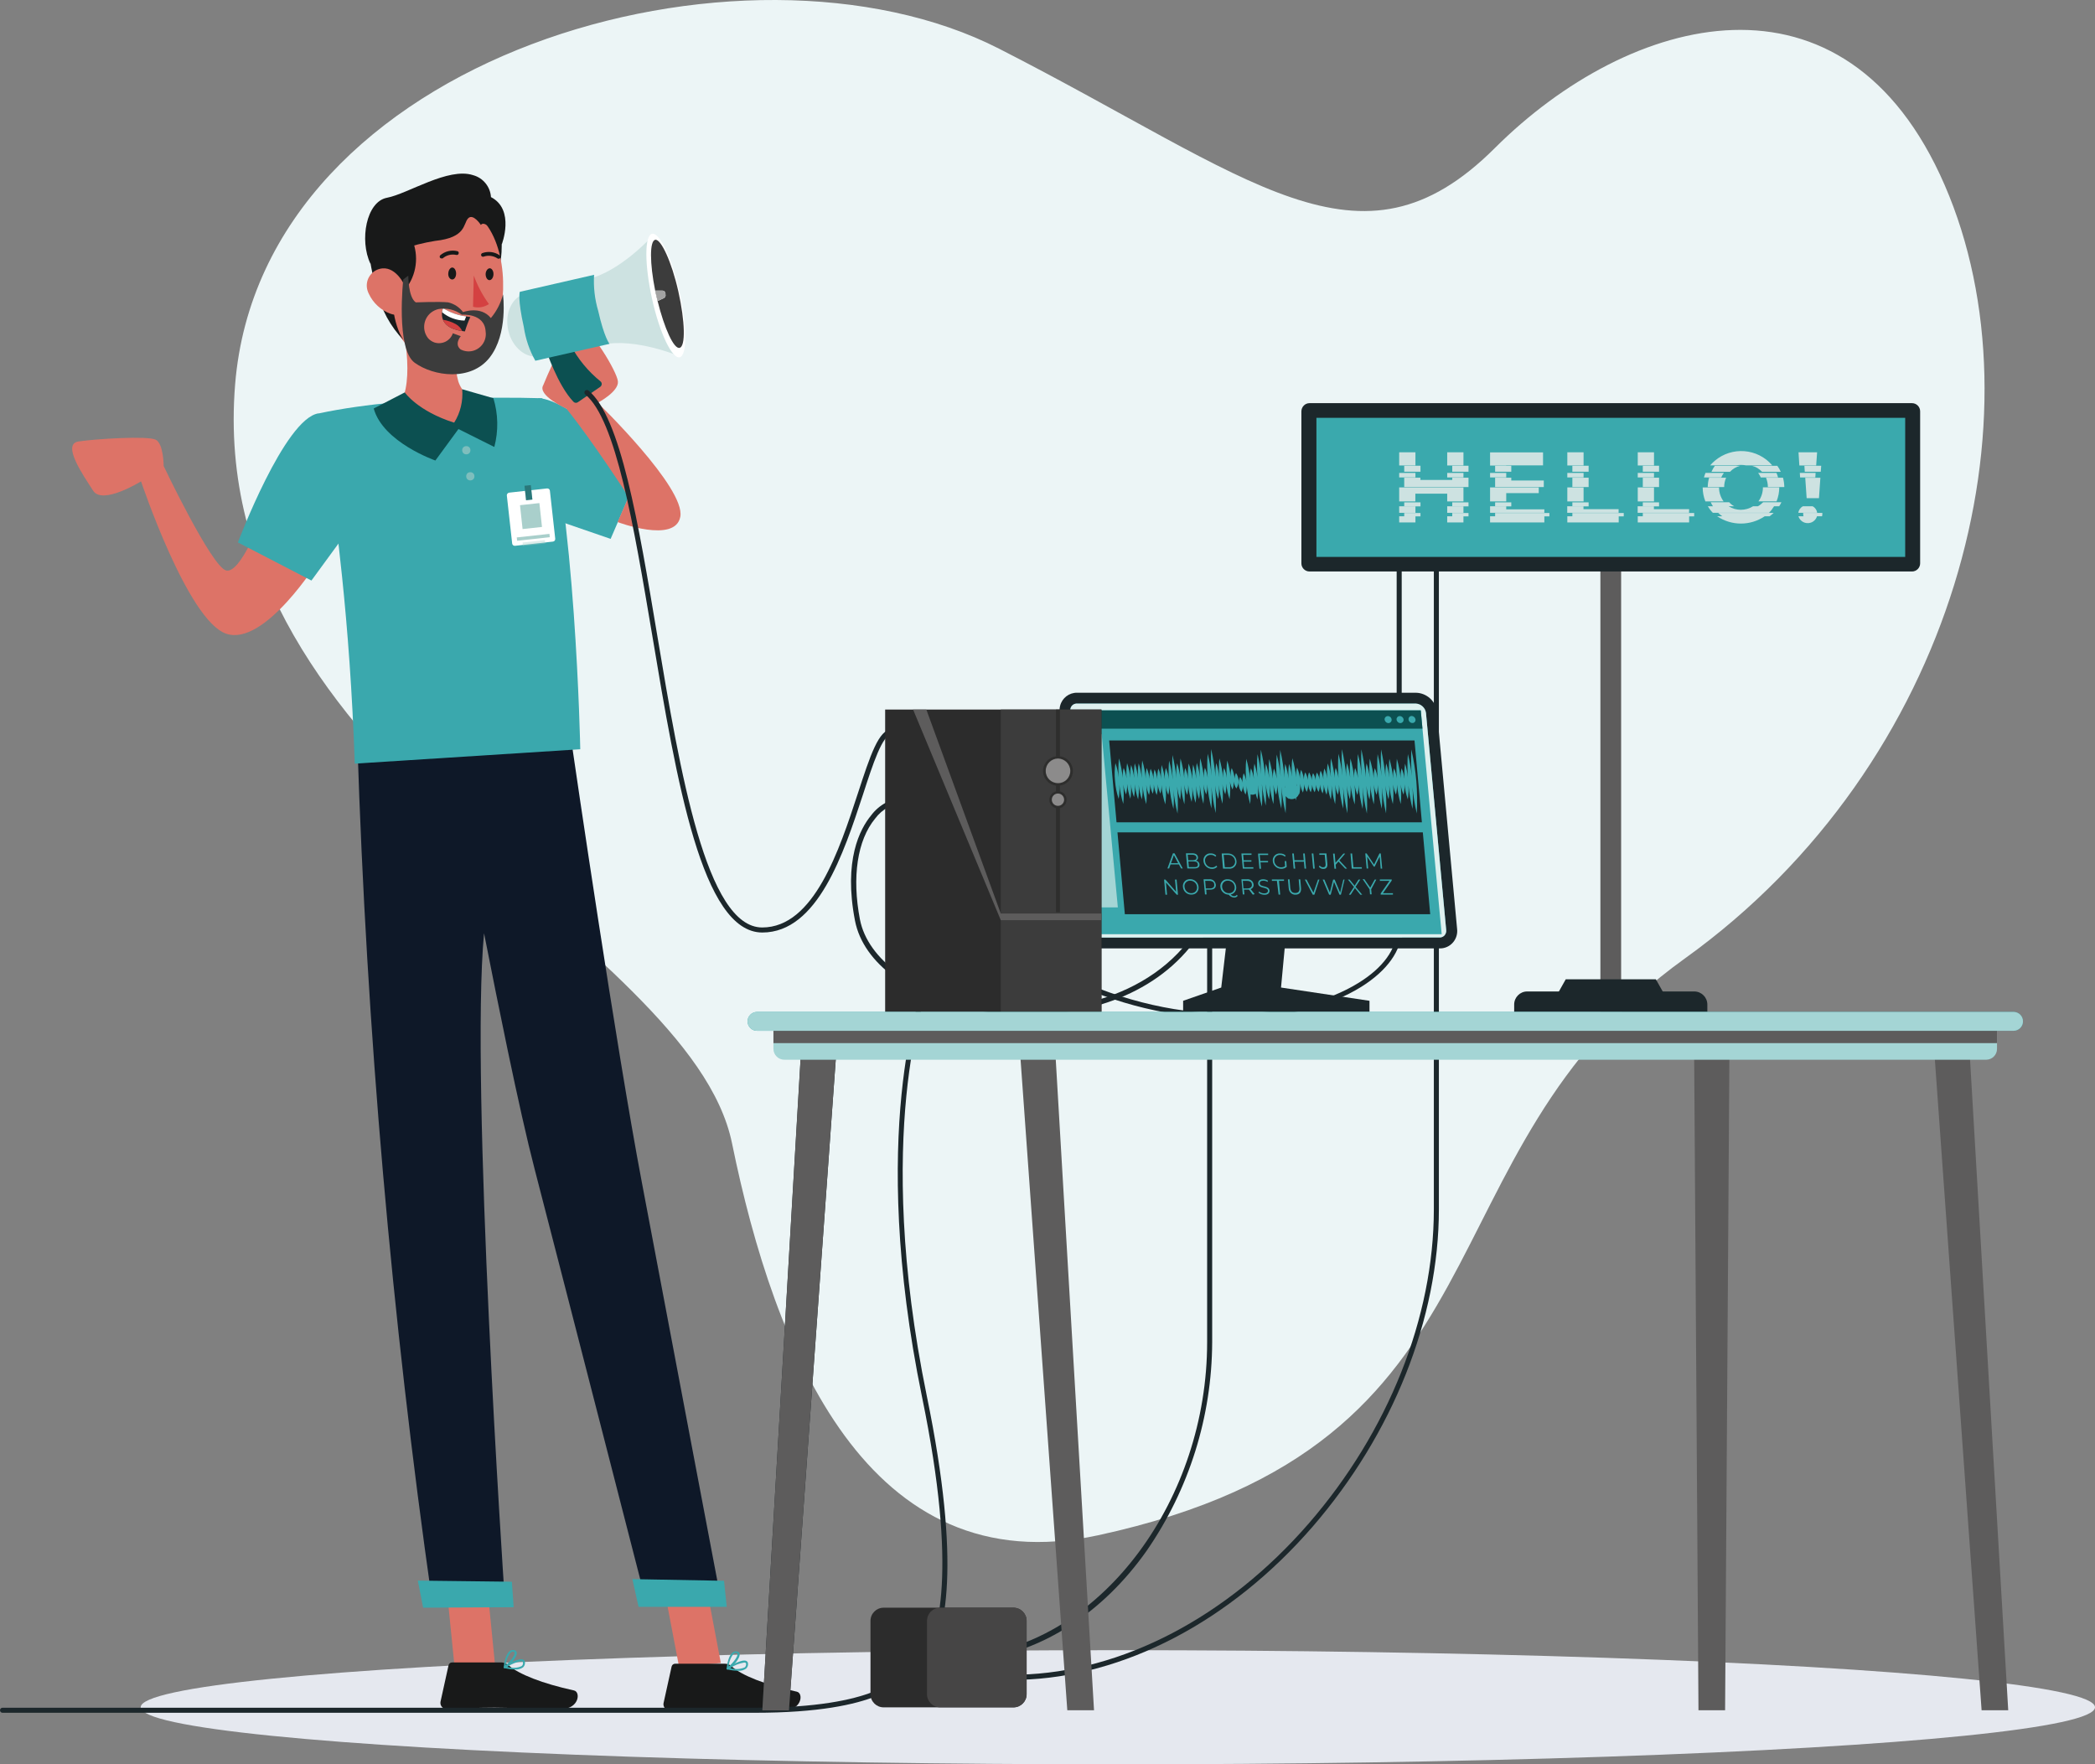 <?xml version="1.0" encoding="UTF-8"?>
<!-- Generator: Adobe Illustrator 25.3.1, SVG Export Plug-In . SVG Version: 6.00 Build 0)  -->
<svg xmlns="http://www.w3.org/2000/svg" xmlns:xlink="http://www.w3.org/1999/xlink" version="1.1" id="Calque_1" x="0px" y="0px" viewBox="0 0 224.28 188.88" style="enable-background:new 0 0 224.28 188.88;" xml:space="preserve">
<rect x="0" y="0" width="224.28" height="188.88" fill="#808080" stroke="none"/>
<style type="text/css">
	.st0{fill:#ECF5F6;}
	.st1{fill:#E5E8EF;}
	.st2{fill:#3AA8AD;}
	.st3{fill:#DD7367;}
	.st4{fill:#181919;}
	.st5{fill:#0E1828;}
	.st6{fill:#D44141;}
	.st7{fill:#1C272B;}
	.st8{fill:#FFFFFF;}
	.st9{fill:#3C3C3C;}
	.st10{fill:#0C5051;}
	.st11{fill:#7EBEBD;}
	.st12{fill:#CDE2E1;}
	.st13{fill:#A3A3A3;}
	.st14{fill:#A9CFCB;}
	.st15{opacity:0.4;fill:#A9CFCB;enable-background:new    ;}
	.st16{fill:#3AA9AD;}
	.st17{opacity:0.3;fill:#040506;enable-background:new    ;}
	.st18{fill:#5D5C5C;}
	.st19{fill:#DEF0EF;}
	.st20{fill:#A4D5D5;}
	.st21{fill:#2C2C2C;}
	.st22{fill:#2E2E2D;}
	.st23{fill:#8C8B8B;}
	.st24{fill:#464545;}
</style>
<g id="freepik--background-simple--inject-6">
	<path id="Tracé_1828" class="st0" d="M25.17,41.16C28.03,5.84,79.74-8.68,106.95,5.21s38.61,25.07,53.07,10.65   s37.51-20.63,48.17,3.96s1.33,61.87-27.82,82.79s-17.52,51.93-62.78,61.74c-24.68,5.35-34.69-19.77-39.22-41.94   S21.85,82.13,25.17,41.16z"></path>
</g>
<g id="freepik--Shadow--inject-6">
	<ellipse id="freepik--path--inject-6" class="st1" cx="119.67" cy="182.77" rx="104.61" ry="6.11"></ellipse>
</g>
<g id="freepik--group--inject-6">
	<path id="Tracé_1829" class="st2" d="M57.62,42.63c3.15,0,11.12,7.25,11.12,7.25l-3.37,7.81l-8.45-2.91L57.62,42.63z"></path>
	<path id="Tracé_1830" class="st3" d="M77.17,178.03l-4.46,0.47l-1.84-9.65l4.47-0.47L77.17,178.03z"></path>
	<path id="Tracé_1831" class="st3" d="M53.06,178.89l-4.37-0.17l-1.01-10.08l4.38,0.17L53.06,178.89z"></path>
	<path id="Tracé_1832" class="st4" d="M77.58,178.11h-5.31c-0.18,0-0.33,0.13-0.37,0.3l-0.86,3.9c-0.08,0.34,0.14,0.68,0.48,0.76   h0.01h0.14c1.72-0.03,2.97-0.13,5.13-0.13c1.33,0,5.35,0.14,7.18,0.14s2.08-1.81,1.32-1.98c-3.37-0.73-5.91-1.75-6.99-2.72   C78.11,178.19,77.85,178.1,77.58,178.11z"></path>
	<path id="Tracé_1833" class="st2" d="M77.87,178.72c-0.04-0.01-0.08-0.04-0.08-0.09c0-0.04,0.02-0.08,0.05-0.1   c0.16-0.1,1.57-0.96,2.06-0.72c0.11,0.05,0.18,0.17,0.18,0.29c0.02,0.2-0.06,0.41-0.22,0.54c-0.25,0.17-0.54,0.25-0.84,0.22   C78.63,178.86,78.24,178.81,77.87,178.72z M78.17,178.57c0.51,0.17,1.07,0.14,1.56-0.07c0.1-0.09,0.16-0.23,0.14-0.37   c0-0.09-0.04-0.12-0.07-0.12c-0.04-0.02-0.08-0.03-0.13-0.03C79.13,178.07,78.62,178.28,78.17,178.57L78.17,178.57z"></path>
	<path id="Tracé_1834" class="st2" d="M77.84,178.74c-0.03-0.02-0.05-0.05-0.05-0.09c0-0.06,0.11-1.32,0.62-1.73   c0.12-0.11,0.28-0.16,0.44-0.13c0.16,0,0.3,0.11,0.33,0.27c0.09,0.46-0.78,1.43-1.24,1.67h-0.05   C77.88,178.73,77.86,178.74,77.84,178.74z M78.54,177.04c-0.31,0.39-0.5,0.87-0.54,1.37c0.45-0.34,1.01-1.08,0.95-1.35   c0-0.03,0-0.11-0.15-0.11h-0.05C78.67,176.95,78.59,176.98,78.54,177.04z"></path>
	<path id="Tracé_1835" class="st4" d="M53.7,177.97h-5.31c-0.18,0-0.33,0.13-0.37,0.3l-0.86,3.9c-0.07,0.35,0.15,0.69,0.5,0.77   h0.15c1.72-0.03,2.97-0.13,5.13-0.13c1.33,0,5.34,0.14,7.18,0.14s2.08-1.81,1.33-1.98c-3.37-0.73-5.94-1.75-7.01-2.7   C54.22,178.08,53.97,177.98,53.7,177.97z"></path>
	<path id="Tracé_1836" class="st2" d="M54,178.58c-0.04-0.01-0.07-0.05-0.08-0.09c0-0.04,0.02-0.08,0.05-0.1   c0.16-0.1,1.57-0.97,2.05-0.72c0.11,0.05,0.18,0.17,0.18,0.29c0.02,0.2-0.06,0.41-0.21,0.54c-0.25,0.17-0.54,0.25-0.84,0.22   C54.76,178.72,54.38,178.67,54,178.58z M54.3,178.44c0.51,0.17,1.07,0.14,1.55-0.08c0.11-0.09,0.16-0.23,0.14-0.37   c0-0.08-0.04-0.12-0.06-0.12c-0.04-0.02-0.09-0.03-0.14-0.03C55.27,177.93,54.76,178.14,54.3,178.44L54.3,178.44z"></path>
	<path id="Tracé_1837" class="st2" d="M53.98,178.6c-0.03-0.02-0.05-0.06-0.05-0.1c0-0.06,0.11-1.32,0.62-1.73   c0.12-0.11,0.28-0.15,0.44-0.13c0.16,0,0.3,0.11,0.33,0.27c0.09,0.46-0.78,1.42-1.23,1.67h-0.05C54.01,178.6,54,178.6,53.98,178.6z    M54.68,176.9c-0.32,0.39-0.51,0.87-0.54,1.37c0.45-0.34,1-1.08,0.95-1.35c0-0.03,0-0.1-0.15-0.1h-0.02   C54.83,176.81,54.74,176.84,54.68,176.9L54.68,176.9z"></path>
	<path id="Tracé_1838" class="st5" d="M77.31,171.95h-8.03c0,0-8.4-32.72-12.05-46.81c-0.81-3.11-1.83-7.69-2.89-12.76   c-0.84-4.01-1.7-8.32-2.52-12.47c-1.51,15.87,2.16,70.41,2.16,70.41l-7.72,1.08c-4.34-30.43-7.01-61.08-8-91.81l22.91-0.25   c0.39,2.7,4.78,32.72,7.55,47.27C71.35,140.56,77.31,171.95,77.31,171.95z"></path>
	<path id="Tracé_1839" class="st2" d="M45.3,172.11l9.69-0.05l-0.19-2.73l-10.07-0.12L45.3,172.11z"></path>
	<path id="Tracé_1840" class="st2" d="M68.36,172.02h9.44l-0.29-2.79l-9.81-0.18L68.36,172.02z"></path>
	<path id="Tracé_1841" class="st2" d="M62.12,80.21l-24.14,1.54c-0.26-7.67-0.78-14.43-1.36-20.01c-0.23-2.24-0.47-4.32-0.71-6.15   c-0.93-7.24-1.8-11.33-1.8-11.33c10.25-2.19,23.95-1.62,23.95-1.62C61.61,53.93,62.12,80.21,62.12,80.21z"></path>
	<path id="Tracé_1842" class="st3" d="M42.39,43.9c2.16,1.94,7.35,1.22,7.35,1.22s3.24-0.89,2.57-1.91   c-1.92-0.32-2.85-1.21-3.24-2.36c-0.21-0.71-0.28-1.45-0.19-2.19c0.03-0.41,0.08-0.82,0.16-1.22l-6.47-4.78   C43.44,35.81,44.48,41.61,42.39,43.9z"></path>
	<path id="Tracé_1843" class="st4" d="M53.14,22.35c0,0,1.81,5.82-1,8.59s-4.5-8.33-4.5-8.33L53.14,22.35z"></path>
	<path id="Tracé_1844" class="st3" d="M43.67,37.07c1.67,1.81,4.34,2.28,6.53,1.15c1.39-0.68,2.47-1.87,3.02-3.32   c0.08-0.2,0.14-0.41,0.2-0.62c1-3.88,0.54-10.32-3.69-12.13c-3-1.3-6.49,0.07-7.8,3.06c-0.37,0.85-0.54,1.77-0.49,2.7   C41.62,32.27,41.52,34.81,43.67,37.07z"></path>
	<path id="Tracé_1845" class="st4" d="M47.99,29.27c-0.03,0.35,0.17,0.64,0.41,0.65s0.43-0.28,0.43-0.63s-0.18-0.64-0.4-0.65   S48.01,28.91,47.99,29.27z"></path>
	<path id="Tracé_1846" class="st4" d="M51.99,29.35c0,0.35,0.18,0.64,0.41,0.64s0.42-0.28,0.43-0.63s-0.18-0.64-0.4-0.64   S51.99,29.01,51.99,29.35z"></path>
	<path id="Tracé_1847" class="st6" d="M50.72,29.5c0.4,1.09,0.94,2.11,1.62,3.05c-0.5,0.34-1.12,0.45-1.7,0.29L50.72,29.5z"></path>
	<path id="Tracé_1848" class="st4" d="M53.49,27.67c-0.07,0.04-0.15,0.04-0.22,0c-0.44-0.29-0.99-0.37-1.48-0.2   c-0.1,0.05-0.22,0-0.27-0.1c-0.05-0.1,0-0.22,0.1-0.27l0,0c0.62-0.23,1.32-0.15,1.87,0.23c0.1,0.06,0.13,0.19,0.07,0.29l0,0   C53.55,27.63,53.52,27.65,53.49,27.67z"></path>
	<path id="Tracé_1849" class="st4" d="M47.24,27.66c-0.04,0-0.08-0.02-0.11-0.04c-0.08-0.08-0.08-0.21,0-0.29l0,0   c0.51-0.44,1.2-0.6,1.84-0.44c0.11,0.03,0.17,0.14,0.13,0.25c0,0,0,0,0,0v0.01l0,0c-0.03,0.11-0.14,0.17-0.25,0.14   c0,0-0.01,0-0.01,0l0,0c-0.51-0.11-1.05,0.02-1.45,0.37C47.34,27.67,47.29,27.68,47.24,27.66z"></path>
	<path id="Tracé_1850" class="st4" d="M44.72,22.59l0.29,1.9c-0.66,0.34-0.95,1.13-0.66,1.81c0.51,1.84-0.02,3.81-1.38,5.14   c0,0-0.05-0.7-0.64-0.51s-0.32,3.78,0.88,5.49c-1.42-1.47-2.41-3.3-2.86-5.29c-1.01-3.49-1.21-6.42-0.54-7.8L44.72,22.59z"></path>
	<path id="Tracé_1851" class="st3" d="M39.49,31.46c0.46,0.99,1.3,1.76,2.32,2.13c1.36,0.49,2.16-0.71,1.86-2.05   c-0.27-1.19-1.3-2.91-2.7-2.81c-1.02,0.08-1.78,0.97-1.7,1.98C39.29,30.97,39.37,31.23,39.49,31.46z"></path>
	<path id="Tracé_1852" class="st4" d="M53.71,26.18c0,0,1.46-3.73-1.15-5.08c-0.07-1.11-0.84-2.06-1.92-2.35   c-2.66-0.87-6.98,2-9.21,2.42s-2.96,4.56-1.78,7.05c2.14-1.22,4.49-2.04,6.92-2.43c3.37-0.36,3-1.83,3.54-2.41s1.37,0.7,1.37,0.7   S51.99,23.18,53.71,26.18z"></path>
	<path id="Tracé_1853" class="st7" d="M50.35,33.94c-0.23,0.5-0.42,1.01-0.58,1.54l-0.29-0.04c-1.3-0.18-1.84-0.69-2.06-1.21   c-0.1-0.25-0.13-0.53-0.1-0.79c0.01-0.15,0.04-0.3,0.1-0.45c0.75,0.47,1.6,0.77,2.48,0.88C50.18,33.93,50.35,33.94,50.35,33.94z"></path>
	<path id="Tracé_1854" class="st8" d="M49.91,33.87l-0.18,0.45c-0.88-0.02-1.72-0.33-2.4-0.89c0.01-0.15,0.04-0.3,0.1-0.45   C48.18,33.46,49.03,33.76,49.91,33.87z"></path>
	<path id="Tracé_1855" class="st6" d="M49.48,35.44c-1.3-0.18-1.84-0.69-2.06-1.21c0.49,0.08,0.97,0.24,1.41,0.49   C49.12,34.89,49.35,35.14,49.48,35.44z"></path>
	<path id="Tracé_1856" class="st9" d="M44.39,38.83c2.03,1.47,6.01,2.01,8.02-0.54s1.44-6.77,1.44-6.77   c-0.24,0.93-0.68,1.79-1.3,2.53c-1.08-1.35-2.98-0.64-2.98-0.64c-0.39-0.52-0.95-0.89-1.59-1.04c-0.91-0.1-3.47,0-3.47,0   c-0.81-0.54-0.8-2.86-0.8-2.86l-0.54,0.41C43.17,29.91,42.36,37.36,44.39,38.83z M46.97,33.08c0.87-0.14,1.76,0.08,2.47,0.61   c0,0,2.46-0.2,2.55,1.81c0.15,1.01-0.55,1.95-1.56,2.1c-0.37,0.06-0.76-0.01-1.1-0.18c-0.75-0.57,0-1.43,0-1.43l-0.85-0.31   c-0.28,0.82-1.16,1.25-1.98,0.98c-0.25-0.09-0.48-0.24-0.66-0.44c-0.68-0.84-0.54-2.08,0.3-2.75   C46.39,33.28,46.67,33.14,46.97,33.08L46.97,33.08z"></path>
	<path id="Tracé_1857" class="st10" d="M43.33,42.01c0,0,1.38,2,5.29,3.24c0.67-1.07,0.97-2.33,0.86-3.58l3.34,0.96   c0.52,1.7,0.55,3.5,0.1,5.22l-3.84-1.92l-2.47,3.37c0,0-5.61-1.95-6.6-5.57L43.33,42.01z"></path>
	<circle id="Ellipse_154" class="st11" cx="49.92" cy="48.2" r="0.44"></circle>
	<circle id="Ellipse_155" class="st11" cx="50.35" cy="50.99" r="0.44"></circle>
	<path id="Tracé_1858" class="st3" d="M58.16,41.23c0,0,2.73-6.77,3.92-6.39s3.96,4.89,4.07,5.99s-2.16,2.29-2.16,2.29   s9.42,9.11,8.84,12.2c-0.54,2.9-6.71,0.57-6.71,0.57l1.17-2.7c0,0-3.89-6.04-6.66-9.45C60.63,43.76,57.49,42.32,58.16,41.23z"></path>
	<path id="Tracé_1859" class="st12" d="M59.63,34.19c-0.42-1.84-1.92-3.07-3.36-2.75s-2.27,2.08-1.86,3.92s1.92,3.08,3.36,2.76   S60.04,36.04,59.63,34.19z"></path>
	<path id="Tracé_1860" class="st12" d="M71.31,31.64l-1.38-6.47c0,0-3.48,3.92-7.04,4.72l0.72,3.24l0.12,0.54l0.72,3.24   c3.56-0.8,8.38,1.26,8.38,1.26L71.31,31.64z"></path>
	<path id="Tracé_1861" class="st10" d="M58.44,37.41c0,0,1.25,3.84,2.96,5.61c0.12,0.12,0.32,0.14,0.46,0.04l2.4-1.65   c0.16-0.11,0.21-0.33,0.1-0.5c-0.02-0.03-0.04-0.05-0.06-0.07c-1.34-1.08-2.44-2.42-3.24-3.94C60.08,34.65,58.44,37.41,58.44,37.41   z"></path>
	<path id="Tracé_1862" class="st8" d="M72.76,38.25c-0.81,0.18-2.16-2.63-2.96-6.28s-0.81-6.75,0-6.94s2.16,2.63,2.96,6.28   S73.58,38.05,72.76,38.25z"></path>
	<path id="Tracé_1863" class="st9" d="M72.75,37.24c-0.61,0.14-1.62-2.07-2.35-5.01c-0.04-0.17-0.08-0.34-0.12-0.51   s-0.1-0.41-0.14-0.61c-0.59-2.93-0.6-5.31,0-5.44s1.76,2.32,2.48,5.53S73.41,37.1,72.75,37.24z"></path>
	<path id="Tracé_1864" class="st2" d="M57.31,38.62c-0.63-1.11-1.04-2.33-1.23-3.6c-0.69-3.08-0.43-3.78-0.43-3.78l7.95-1.82   c-0.08,1.3,0.07,2.61,0.44,3.86c0.65,2.88,1.21,3.53,1.21,3.53L57.31,38.62z"></path>
	<path id="Tracé_1865" class="st8" d="M70.4,32.23c-0.04-0.17-0.08-0.34-0.12-0.51s-0.1-0.41-0.14-0.61h0.77   c0.17,0,0.31,0.12,0.33,0.29v0.12c0.05,0.16-0.03,0.33-0.18,0.4L70.4,32.23z"></path>
	<path id="Tracé_1866" class="st13" d="M70.4,32.23c-0.04-0.17-0.08-0.34-0.12-0.51s-0.1-0.41-0.14-0.61h0.77   c0.17,0,0.31,0.12,0.33,0.29v0.12c0.05,0.16-0.03,0.33-0.18,0.4L70.4,32.23z"></path>
	<path id="Rectangle_803" class="st8" d="M54.51,52.74l4.05-0.45c0.16-0.02,0.3,0.1,0.31,0.25l0.57,5.13   c0.02,0.16-0.1,0.3-0.25,0.31l-4.05,0.45c-0.16,0.02-0.3-0.1-0.31-0.25l-0.57-5.13C54.24,52.9,54.36,52.76,54.51,52.74z"></path>
	
		<rect id="Rectangle_804" x="55.81" y="53.97" transform="matrix(0.994 -0.108 0.108 0.994 -5.636 6.464)" class="st14" width="2.09" height="2.57"></rect>
	
		<rect id="Rectangle_805" x="55.34" y="57.35" transform="matrix(0.994 -0.108 0.108 0.994 -5.88 6.504)" class="st14" width="3.52" height="0.36"></rect>
	
		<rect id="Rectangle_806" x="55.96" y="57.96" transform="matrix(0.994 -0.108 0.108 0.994 -5.946 6.514)" class="st15" width="2.41" height="0.36"></rect>
	
		<rect id="Rectangle_807" x="56.24" y="51.97" transform="matrix(0.994 -0.108 0.108 0.994 -5.366 6.42)" class="st16" width="0.68" height="1.56"></rect>
	
		<rect id="Rectangle_808" x="56.24" y="51.97" transform="matrix(0.994 -0.108 0.108 0.994 -5.366 6.42)" class="st17" width="0.68" height="1.56"></rect>
	<path id="Tracé_1867" class="st3" d="M34.1,60c0,0-5.76,9.26-9.89,7.84s-9.11-16.31-9.11-16.31s-4.13,2.57-5.13,1   s-3.42-4.99-1.56-5.27s7.4-0.62,8.26-0.19c0.85,0.43,0.85,2.82,0.85,2.82s5.13,10.79,6.69,11.18s3.84-5.78,3.84-5.78L34.1,60z"></path>
	<path id="Tracé_1868" class="st2" d="M34.1,44.25c-3.63,0.54-8.63,13.82-8.63,13.82l7.87,4.08l4.13-5.65c0,0,1.42-4.89,0-7.88   C36.7,46.93,35.54,45.44,34.1,44.25z"></path>
</g>
<g id="freepik--Devices--inject-6">
	<path id="Tracé_1869" class="st7" d="M80.82,183.36H0.27c-0.15,0-0.27-0.12-0.27-0.27c0-0.15,0.12-0.27,0.27-0.27c0,0,0,0,0,0   h80.55c13.23,0,15.3-3.37,15.32-3.41c0.07-0.13,0.24-0.17,0.37-0.1c0.13,0.07,0.18,0.23,0.11,0.36c0,0,0,0,0,0l0,0   C96.52,179.83,94.48,183.36,80.82,183.36z"></path>
	<path id="Tracé_1870" class="st7" d="M109.13,179.81c-0.15,0-0.27-0.12-0.27-0.26c0-0.15,0.12-0.27,0.27-0.27   c10.99-0.26,22.28-6.17,30.98-16.19c8.51-9.81,13.39-22.07,13.39-33.62V58.73c0-0.15,0.12-0.27,0.27-0.27s0.27,0.12,0.27,0.27   v70.72c0,11.68-4.93,24.06-13.52,33.99c-8.8,10.15-20.23,16.12-31.37,16.39L109.13,179.81z"></path>
	<path id="Tracé_1871" class="st7" d="M104.56,177.71c-0.15,0.01-0.28-0.1-0.29-0.25c-0.01-0.15,0.1-0.28,0.25-0.29l0,0   c13.62-1.69,24.71-16.73,24.71-33.49V97.87c0-0.15,0.12-0.27,0.27-0.27c0.15,0,0.27,0.12,0.27,0.27v45.81   c-0.03,7.98-2.47,15.76-7.01,22.33c-4.71,6.68-11.18,10.83-18.16,11.7L104.56,177.71z"></path>
	<path id="Tracé_1872" class="st7" d="M97.03,179.81c-0.13,0-0.24-0.09-0.26-0.22c-0.03-0.15,0.07-0.29,0.22-0.31c0,0,0,0,0,0l0,0   c0.79-0.3,1.44-0.87,1.83-1.62c1.62-2.44,3.75-9.35-0.11-28.1c-5.83-28.35-0.04-43.39,0-43.54c0.04-0.14,0.2-0.22,0.34-0.18   s0.22,0.2,0.18,0.34c0,0.01-0.01,0.03-0.01,0.04c-0.06,0.15-5.78,15.05,0,43.23c3.72,18.1,2.05,25.53,0,28.57   c-0.46,0.85-1.24,1.49-2.16,1.78L97.03,179.81z"></path>
	<path id="Tracé_1873" class="st7" d="M131.79,109.05c-6.25-0.05-12.41-1.52-17.99-4.32c-0.13-0.07-0.19-0.23-0.12-0.36   s0.23-0.19,0.36-0.12c0,0,0,0,0,0c12.63,6.23,25.13,4.86,31.4,0.97c2.63-1.62,4.08-3.64,4.08-5.63V58.73   c0-0.15,0.12-0.27,0.27-0.27c0.15,0,0.27,0.12,0.27,0.27v40.82c0,2.18-1.54,4.35-4.32,6.09   C142.46,107.69,137.53,109.05,131.79,109.05z"></path>
	<path id="Tracé_1874" class="st7" d="M109.95,108.67c-1.78,0-3.55-0.16-5.3-0.49c-7.2-1.35-12.23-5.04-13.12-9.62   c-1.25-6.47,0.54-9.83,1.72-11.26c0.87-1.17,2.22-1.88,3.67-1.96c0.15,0,0.27,0.12,0.27,0.27c0,0.15-0.12,0.27-0.27,0.27l0,0   c-1.29,0.08-2.47,0.72-3.24,1.76c-1.9,2.31-2.49,6.25-1.62,10.79c0.84,4.32,5.82,7.91,12.69,9.2c8.09,1.52,18.52-0.43,23.43-8.24   c0.08-0.13,0.25-0.16,0.37-0.08c0,0,0,0,0,0c0.13,0.07,0.17,0.24,0.09,0.36c0,0,0,0,0,0l-0.01,0.01   C124.62,106.09,117.06,108.67,109.95,108.67z"></path>
	<rect id="Rectangle_809" x="171.33" y="58.02" class="st18" width="2.22" height="50.31"></rect>
	<path id="Rectangle_810" class="st7" d="M140.19,43.16h64.5c0.48,0,0.87,0.39,0.87,0.87v16.28c0,0.48-0.39,0.87-0.87,0.87h-64.5   c-0.48,0-0.87-0.39-0.87-0.87V44.03C139.33,43.55,139.71,43.16,140.19,43.16z"></path>
	<rect id="Rectangle_811" x="140.93" y="44.73" class="st16" width="63.03" height="14.89"></rect>
	<g id="Groupe_261">
		<rect id="Rectangle_812" x="154.93" y="48.42" class="st12" width="1.74" height="1.41"></rect>
		<rect id="Rectangle_813" x="154.93" y="50.63" class="st12" width="1.74" height="0.48"></rect>
		<path id="Tracé_1875" class="st12" d="M151.52,52.85h3.41v0.83h1.74v-1.5h-6.88v1.5h1.73L151.52,52.85z"></path>
		<rect id="Rectangle_814" x="149.79" y="50.63" class="st12" width="1.74" height="0.48"></rect>
		<rect id="Rectangle_815" x="149.79" y="54.2" class="st12" width="1.74" height="0.7"></rect>
		<rect id="Rectangle_816" x="154.93" y="54.2" class="st12" width="1.74" height="0.7"></rect>
		<rect id="Rectangle_817" x="149.79" y="48.42" class="st12" width="1.74" height="1.41"></rect>
		<path id="Tracé_1876" class="st12" d="M161.25,49.82h3.94v-1.39h-5.67v1.41h1.73L161.25,49.82z"></path>
		<path id="Tracé_1877" class="st12" d="M165.33,54.53h-4.08V54.2h-1.73v0.7h5.81L165.33,54.53z"></path>
		<rect id="Rectangle_818" x="159.52" y="50.63" class="st12" width="1.73" height="0.48"></rect>
		<path id="Tracé_1878" class="st12" d="M161.25,52.79h3.48v-0.61h-5.21v1.5h1.73L161.25,52.79z"></path>
		<rect id="Rectangle_819" x="167.79" y="48.42" class="st12" width="1.74" height="1.41"></rect>
		<rect id="Rectangle_820" x="167.79" y="50.63" class="st12" width="1.74" height="0.48"></rect>
		<rect id="Rectangle_821" x="167.79" y="52.18" class="st12" width="1.74" height="1.5"></rect>
		<path id="Tracé_1879" class="st12" d="M173.28,54.51h-3.76V54.2h-1.74v0.7h5.5L173.28,54.51z"></path>
		<rect id="Rectangle_822" x="175.33" y="48.42" class="st12" width="1.74" height="1.41"></rect>
		<rect id="Rectangle_823" x="175.33" y="52.18" class="st12" width="1.74" height="1.5"></rect>
		<rect id="Rectangle_824" x="175.33" y="50.63" class="st12" width="1.74" height="0.48"></rect>
		<path id="Tracé_1880" class="st12" d="M180.83,54.51h-3.77V54.2h-1.74v0.7h5.5L180.83,54.51z"></path>
		<path id="Tracé_1881" class="st12" d="M186.39,49.77c0.18,0,0.36,0.02,0.54,0.05h2.8c-1.57-1.84-4.33-2.05-6.17-0.48    c-0.17,0.15-0.33,0.31-0.48,0.48h2.77C186.03,49.79,186.21,49.77,186.39,49.77z"></path>
		<path id="Tracé_1882" class="st12" d="M184.55,50.63h-1.97c-0.06,0.16-0.12,0.32-0.16,0.48h1.85    C184.34,50.94,184.44,50.78,184.55,50.63z"></path>
		<path id="Tracé_1883" class="st12" d="M184.03,52.18h-1.75c0,0.51,0.1,1.02,0.29,1.5h1.95C184.2,53.24,184.03,52.72,184.03,52.18    z"></path>
		<path id="Tracé_1884" class="st12" d="M190.18,50.63h-1.96c0.11,0.15,0.21,0.31,0.28,0.48h1.85    C190.3,50.94,190.25,50.78,190.18,50.63z"></path>
		<path id="Tracé_1885" class="st12" d="M190.19,53.67c0.19-0.48,0.29-0.99,0.29-1.5h-1.75c0,0.54-0.16,1.06-0.48,1.5H190.19z"></path>
		<path id="Tracé_1886" class="st12" d="M194.43,49.83l0.1-1.41h-1.99l0.09,1.41H194.43z"></path>
		<path id="Tracé_1887" class="st12" d="M192.68,50.63l0.03,0.48h1.63l0.03-0.48H192.68z"></path>
		<path id="Tracé_1888" class="st12" d="M194.05,54.2h-1.04c-0.27,0.14-0.45,0.4-0.49,0.7h2.02    C194.5,54.6,194.32,54.34,194.05,54.2z"></path>
		<rect id="Rectangle_825" x="150.33" y="49.86" class="st12" width="1.74" height="0.64"></rect>
		<rect id="Rectangle_826" x="155.47" y="49.86" class="st12" width="1.74" height="0.64"></rect>
		<rect id="Rectangle_827" x="155.47" y="53.78" class="st12" width="1.74" height="0.43"></rect>
		<path id="Tracé_1889" class="st12" d="M155.47,55.27h-0.54v0.66h1.74v-0.65h0.54v-0.36h-1.74V55.27z"></path>
		<path id="Tracé_1890" class="st12" d="M155.47,51.38h-3.41v-0.24h-1.73v1h6.88v-1h-1.74L155.47,51.38z"></path>
		<rect id="Rectangle_828" x="150.33" y="53.78" class="st12" width="1.74" height="0.43"></rect>
		<path id="Tracé_1891" class="st12" d="M150.33,55.27h-0.54v0.66h1.74v-0.65h0.54v-0.36h-1.74V55.27z"></path>
		<rect id="Rectangle_829" x="160.06" y="49.86" class="st12" width="1.73" height="0.64"></rect>
		<rect id="Rectangle_830" x="160.06" y="53.78" class="st12" width="1.73" height="0.43"></rect>
		<path id="Tracé_1892" class="st12" d="M160.06,55.27h-0.54v0.66h5.81v-0.65h0.54v-0.36h-5.81L160.06,55.27z"></path>
		<path id="Tracé_1893" class="st12" d="M160.06,51.14v1h5.21v-0.7h-3.48v-0.3H160.06z"></path>
		<rect id="Rectangle_831" x="168.33" y="49.86" class="st12" width="1.74" height="0.64"></rect>
		<rect id="Rectangle_832" x="168.33" y="53.78" class="st12" width="1.74" height="0.43"></rect>
		<path id="Tracé_1894" class="st12" d="M168.33,55.27h-0.54v0.66h5.5v-0.65h0.54v-0.36h-5.5V55.27z"></path>
		<rect id="Rectangle_833" x="168.33" y="51.14" class="st12" width="1.74" height="1"></rect>
		<rect id="Rectangle_834" x="175.87" y="49.86" class="st12" width="1.74" height="0.64"></rect>
		<rect id="Rectangle_835" x="175.87" y="51.14" class="st12" width="1.74" height="1"></rect>
		<rect id="Rectangle_836" x="175.87" y="53.78" class="st12" width="1.74" height="0.43"></rect>
		<path id="Tracé_1895" class="st12" d="M175.87,55.27h-0.54v0.66h5.5v-0.65h0.54v-0.36h-5.5V55.27z"></path>
		<path id="Tracé_1896" class="st12" d="M188.64,50.51h2c-0.1-0.23-0.22-0.44-0.37-0.64h-2.7    C187.98,49.97,188.35,50.2,188.64,50.51z"></path>
		<path id="Tracé_1897" class="st12" d="M183.22,50.51h1.98c0.29-0.31,0.67-0.54,1.08-0.64h-2.7    C183.44,50.06,183.32,50.28,183.22,50.51z"></path>
		<path id="Tracé_1898" class="st12" d="M189.06,51.14c0.13,0.32,0.2,0.66,0.2,1h1.76c-0.01-0.34-0.05-0.67-0.14-1H189.06z"></path>
		<path id="Tracé_1899" class="st12" d="M184.38,55.27h-0.55c1.54,1.04,3.55,1.04,5.09,0h0.52c0.15-0.11,0.3-0.23,0.44-0.36h-5.94    C184.08,55.04,184.23,55.16,184.38,55.27z"></path>
		<path id="Tracé_1900" class="st12" d="M188.19,54.2h-0.52c-0.8,0.5-1.81,0.5-2.61,0h0.6c-0.2-0.11-0.39-0.25-0.54-0.43h-1.98    c0.07,0.15,0.15,0.29,0.24,0.43h-0.55c0.15,0.25,0.33,0.49,0.54,0.7h6.01c0.21-0.21,0.39-0.45,0.54-0.7h0.55    c0.09-0.14,0.17-0.28,0.24-0.43h-1.96C188.57,53.95,188.39,54.09,188.19,54.2z"></path>
		<path id="Tracé_1901" class="st12" d="M182.82,52.14h1.76c0-0.34,0.07-0.68,0.21-1h-1.82C182.87,51.47,182.83,51.8,182.82,52.14z    "></path>
		<path id="Tracé_1902" class="st12" d="M194.73,53.33l0.15-2.18h-1.62l0.15,2.18H194.73z"></path>
		<path id="Tracé_1903" class="st12" d="M194.97,49.86h-1.8l0.04,0.64h1.71L194.97,49.86z"></path>
		<path id="Tracé_1904" class="st12" d="M193.04,54.91c0,0.04,0,0.08,0,0.12c0,0.08,0.01,0.16,0.03,0.24h-0.54    c0.17,0.55,0.75,0.86,1.3,0.69c0.33-0.1,0.59-0.36,0.69-0.69h0.54c0.02-0.08,0.03-0.16,0.03-0.24c0-0.04,0-0.08,0-0.12H193.04z"></path>
	</g>
	<path id="Tracé_1905" class="st7" d="M163.49,106.14h17.89c0.77,0,1.4,0.63,1.4,1.4v0v0.8H162.1v-0.8   C162.1,106.77,162.72,106.14,163.49,106.14z"></path>
	<path id="Tracé_1906" class="st7" d="M178.35,106.76h-11.81l1.08-1.92h9.65L178.35,106.76z"></path>
	<path id="Tracé_1907" class="st7" d="M132.75,88.57h5.99l-1.6,17.15l9.47,1.42v1.19h-19.95v-1.19l4.08-1.42L132.75,88.57z"></path>
	<path id="Tracé_1908" class="st7" d="M155.99,99.45c0.12,1.02-0.6,1.95-1.62,2.07c-0.08,0.01-0.17,0.01-0.25,0.01h-36.25   c-1.18-0.02-2.15-0.92-2.27-2.09l-2.16-23.2c-0.02-0.23-0.01-0.46,0.05-0.68c0.21-0.84,0.97-1.42,1.83-1.4h36.25   c1.17,0.02,2.15,0.91,2.27,2.08L155.99,99.45z"></path>
	<path id="Tracé_1909" class="st16" d="M117.87,100.37c-0.57-0.02-1.04-0.45-1.11-1.02l-2.16-23.2c-0.02-0.09-0.02-0.19,0-0.29   c0.07-0.33,0.37-0.55,0.7-0.54h36.25c0.57,0.02,1.05,0.46,1.11,1.03l2.16,23.2c0.03,0.21-0.04,0.43-0.18,0.59   c-0.14,0.15-0.34,0.23-0.54,0.22L117.87,100.37z"></path>
	<path id="Tracé_1910" class="st19" d="M117.87,100.37c-0.57-0.02-1.04-0.45-1.11-1.02l-2.16-23.2c-0.02-0.09-0.02-0.19,0-0.29   c0.07-0.33,0.37-0.55,0.7-0.54h36.25c0.57,0.02,1.05,0.46,1.11,1.03l2.16,23.2c0.03,0.21-0.04,0.43-0.18,0.59   c-0.14,0.15-0.34,0.23-0.54,0.22L117.87,100.37z"></path>
	<path id="Tracé_1911" class="st2" d="M154.34,100.01h-37l-2.24-23.97h37L154.34,100.01z"></path>
	<path id="Tracé_1912" class="st10" d="M152.28,78.01h-37l-0.18-1.96h37L152.28,78.01z"></path>
	<path id="Tracé_1913" class="st16" d="M148.98,77.03c0.02,0.19-0.11,0.35-0.3,0.38c0,0,0,0,0,0h-0.04c-0.21,0-0.39-0.17-0.41-0.38   c-0.02-0.19,0.12-0.35,0.31-0.37c0,0,0,0,0,0h0.03C148.78,76.66,148.96,76.82,148.98,77.03z"></path>
	<path id="Tracé_1914" class="st16" d="M151.54,77.03c0.02,0.18-0.1,0.35-0.29,0.37c0,0,0,0,0,0h-0.05c-0.21,0-0.39-0.17-0.41-0.38   c-0.02-0.18,0.1-0.34,0.28-0.37c0,0,0,0,0,0c0.02,0,0.04,0,0.06,0C151.34,76.66,151.51,76.82,151.54,77.03z"></path>
	<path id="Tracé_1915" class="st16" d="M150.26,77.03c0.02,0.19-0.11,0.35-0.3,0.38c0,0,0,0,0,0h-0.04c-0.21,0-0.39-0.17-0.41-0.38   c-0.02-0.18,0.11-0.35,0.3-0.37c0.02,0,0.03,0,0.05,0C150.06,76.66,150.24,76.82,150.26,77.03z"></path>
	<path id="Tracé_1916" class="st20" d="M119.67,97.14h-1.96l-1.73-18.54h1.96L119.67,97.14z"></path>
	<path id="Tracé_1917" class="st7" d="M152.22,88.03h-32.69l-0.79-8.76h32.69L152.22,88.03z"></path>
	<path id="Tracé_1918" class="st7" d="M153.11,97.87h-32.69l-0.79-8.76h32.69L153.11,97.87z"></path>
	<path id="Tracé_1919" class="st16" d="M132.61,83.6c-0.02-0.3-0.12-0.59-0.29-0.85c-0.09,0.19-0.14,0.4-0.15,0.61   c-0.03-0.4-0.14-0.78-0.31-1.14c-0.1,0.3-0.14,0.62-0.12,0.94c-0.06-0.59-0.18-1.17-0.36-1.74c-0.08,0.62-0.1,1.25-0.04,1.87   c-0.05-0.37-0.15-0.74-0.3-1.08c-0.09,0.35-0.12,0.72-0.1,1.08c-0.07-0.71-0.2-1.41-0.4-2.1c-0.06,0.68-0.06,1.36,0,2.04   c-0.06-0.52-0.17-1.04-0.34-1.54c-0.08,0.49-0.1,0.98-0.07,1.48c-0.09-1-0.25-2-0.47-2.98c-0.05,0.95-0.03,1.91,0.05,2.86   c-0.08-0.8-0.22-1.58-0.42-2.36c-0.07,0.86-0.07,1.72,0,2.58c-0.05-0.37-0.15-0.74-0.3-1.08c-0.09,0.35-0.12,0.72-0.11,1.08   c-0.07-0.71-0.2-1.41-0.39-2.1c-0.07,0.68-0.08,1.36-0.03,2.04c-0.06-0.52-0.17-1.04-0.34-1.54c-0.09,0.57-0.1,1.14-0.05,1.71   c-0.07-0.52-0.18-1.03-0.34-1.53c-0.08,0.53-0.1,1.06-0.06,1.59c-0.08-0.58-0.22-1.15-0.42-1.7c-0.08,0.55-0.1,1.1-0.06,1.66   c-0.04-0.41-0.15-0.8-0.31-1.18c-0.09,0.35-0.12,0.72-0.1,1.08c-0.07-0.71-0.2-1.41-0.4-2.1c-0.07,0.68-0.08,1.36-0.03,2.03   c-0.06-0.52-0.17-1.03-0.34-1.53c-0.09,0.53-0.11,1.08-0.06,1.62c-0.09-0.84-0.23-1.67-0.43-2.49c-0.05,0.88-0.04,1.76,0.03,2.64   c-0.07-0.69-0.2-1.37-0.39-2.04c-0.07,0.66-0.07,1.33-0.03,2c-0.04-0.42-0.15-0.83-0.32-1.22c-0.1,0.41-0.14,0.84-0.1,1.26   c-0.06-0.53-0.18-1.06-0.35-1.57c-0.07,0.51-0.09,1.03-0.06,1.55c-0.03-0.4-0.13-0.8-0.29-1.17c-0.1,0.37-0.14,0.75-0.11,1.13   c-0.05-0.36-0.15-0.71-0.3-1.04c-0.09,0.34-0.13,0.7-0.11,1.05c-0.04-0.39-0.14-0.77-0.31-1.12c-0.1,0.35-0.14,0.72-0.11,1.08   c-0.05-0.4-0.15-0.79-0.31-1.16c-0.09,0.37-0.13,0.76-0.1,1.14c-0.06-0.66-0.19-1.32-0.38-1.95c-0.07,0.63-0.08,1.27-0.04,1.9   c-0.06-0.54-0.17-1.07-0.34-1.59c-0.09,0.52-0.11,1.05-0.07,1.57c-0.06-0.54-0.17-1.06-0.35-1.57c-0.08,0.52-0.1,1.05-0.06,1.58   c-0.05-0.48-0.17-0.96-0.33-1.41c-0.09,0.46-0.11,0.93-0.08,1.4c-0.06-0.54-0.17-1.07-0.35-1.59c-0.08,0.54-0.1,1.08-0.06,1.62   c-0.05-0.38-0.15-0.76-0.31-1.11c-0.09,0.35-0.12,0.72-0.1,1.08c-0.07-0.71-0.2-1.41-0.4-2.1c-0.07,0.68-0.08,1.36-0.03,2.03   c-0.06-0.52-0.17-1.04-0.35-1.53c-0.09,0.64-0.11,1.28-0.04,1.92c0.05,0.65,0.18,1.3,0.39,1.92c0.08-0.5,0.11-1.01,0.07-1.52   c0.08,0.69,0.22,1.38,0.42,2.05c0.07-0.69,0.07-1.39,0-2.09c0.05,0.37,0.15,0.73,0.3,1.08c0.09-0.37,0.13-0.75,0.11-1.13   c0.06,0.54,0.18,1.08,0.35,1.59c0.08-0.52,0.11-1.05,0.06-1.57c0.05,0.47,0.16,0.94,0.33,1.39c0.09-0.45,0.12-0.91,0.09-1.37   c0.06,0.55,0.17,1.09,0.35,1.62c0.08-0.52,0.1-1.04,0.06-1.56c0.06,0.53,0.17,1.05,0.34,1.56c0.08-0.49,0.11-0.99,0.08-1.48   c0.06,0.67,0.19,1.34,0.39,1.99c0.07-0.69,0.07-1.38,0-2.06c0.05,0.37,0.15,0.74,0.3,1.08c0.1-0.38,0.13-0.78,0.1-1.18   c0.05,0.36,0.15,0.71,0.3,1.05c0.09-0.33,0.13-0.67,0.11-1.01c0.04,0.4,0.15,0.78,0.31,1.14c0.1-0.38,0.14-0.77,0.11-1.15   c0.04,0.35,0.14,0.68,0.29,1c0.09-0.3,0.12-0.61,0.11-0.92l0,0c0.06,0.7,0.19,1.4,0.41,2.07c0.09-0.67,0.1-1.35,0.03-2.02   c0.05,0.35,0.15,0.69,0.29,1.01c0.08-0.33,0.12-0.67,0.11-1.01c0.07,0.85,0.22,1.69,0.44,2.51c0.06-0.69,0.06-1.38,0-2.06   c0.08,0.86,0.23,1.72,0.44,2.56c0.06-0.97,0.04-1.94-0.05-2.9c0.06,0.48,0.17,0.95,0.33,1.4c0.08-0.5,0.1-1.01,0.06-1.52   c0.07,0.68,0.2,1.36,0.39,2.02c0.06-0.69,0.06-1.39,0-2.08c0.05,0.37,0.15,0.74,0.3,1.08c0.09-0.35,0.12-0.72,0.11-1.08   c0.06,0.62,0.18,1.24,0.37,1.83c0.08-0.54,0.1-1.08,0.06-1.62c0.06,0.58,0.18,1.16,0.36,1.72c0.09-0.6,0.1-1.22,0.05-1.82   c0.06,0.48,0.17,0.96,0.33,1.42c0.08-0.5,0.11-1.01,0.07-1.52c0.07,0.68,0.2,1.36,0.39,2.02c0.07-0.69,0.07-1.39,0-2.08   c0.05,0.37,0.15,0.73,0.3,1.08c0.09-0.35,0.13-0.72,0.11-1.08c0.08,0.87,0.23,1.73,0.44,2.57c0.06-0.78,0.06-1.56,0-2.33   c0.09,0.95,0.25,1.9,0.46,2.83c0.05-0.99,0.03-1.98-0.06-2.96c0.06,0.5,0.17,0.99,0.34,1.46c0.08-0.5,0.1-1.01,0.06-1.52   c0.07,0.68,0.2,1.36,0.39,2.02c0.06-0.69,0.06-1.39,0-2.09c0.04,0.37,0.15,0.74,0.3,1.08c0.09-0.38,0.13-0.77,0.1-1.16   c0.06,0.57,0.18,1.14,0.36,1.68c0.08-0.63,0.1-1.26,0.04-1.89c0.04,0.3,0.14,0.59,0.28,0.86c0.09-0.28,0.14-0.57,0.13-0.87   c0.03,0.27,0.12,0.53,0.28,0.76C132.51,84.17,132.6,83.89,132.61,83.6z"></path>
	<path id="Tracé_1920" class="st16" d="M151.63,83.66c-0.1-1.15-0.28-2.3-0.54-3.43c-0.04,0.95-0.03,1.91,0.05,2.86   c-0.08-0.8-0.22-1.58-0.42-2.36c-0.06,0.83-0.06,1.67,0,2.5c-0.05-0.5-0.15-1-0.3-1.48c-0.08,0.54-0.1,1.08-0.06,1.62   c-0.05-0.39-0.15-0.76-0.31-1.12c-0.09,0.35-0.13,0.72-0.11,1.08c-0.07-0.71-0.2-1.41-0.4-2.1c-0.06,0.7-0.06,1.4,0,2.1   c-0.05-0.37-0.15-0.74-0.3-1.08c-0.09,0.35-0.12,0.72-0.1,1.08c-0.07-0.71-0.2-1.41-0.4-2.1c-0.06,0.68-0.06,1.36,0,2.03   c-0.06-0.52-0.17-1.03-0.34-1.53c-0.08,0.49-0.11,0.98-0.08,1.48c-0.09-1-0.25-2-0.47-2.98c-0.05,0.95-0.03,1.91,0.05,2.86   c-0.08-0.8-0.22-1.58-0.42-2.36c-0.06,0.86-0.06,1.72,0,2.58c-0.05-0.37-0.15-0.74-0.3-1.08c-0.09,0.35-0.13,0.72-0.11,1.08   c-0.08-0.71-0.22-1.41-0.43-2.09c-0.06,0.68-0.06,1.36,0,2.04c-0.06-0.52-0.17-1.04-0.35-1.54c-0.08,0.49-0.1,0.98-0.07,1.48   c-0.1-1-0.26-2-0.48-2.98c-0.04,0.95-0.03,1.91,0.05,2.86c-0.08-0.8-0.22-1.58-0.42-2.36c-0.07,0.86-0.07,1.72,0,2.58   c-0.05-0.37-0.15-0.73-0.3-1.08c-0.09,0.35-0.12,0.72-0.1,1.08c-0.07-0.71-0.2-1.41-0.4-2.1c-0.07,0.68-0.08,1.36-0.03,2.04   c-0.06-0.52-0.17-1.04-0.34-1.54c-0.08,0.49-0.11,0.98-0.07,1.48c-0.09-1-0.25-2-0.47-2.98c-0.05,0.95-0.03,1.91,0.05,2.86   c-0.08-0.79-0.22-1.58-0.42-2.36c-0.06,0.86-0.06,1.72,0,2.58c-0.05-0.37-0.15-0.74-0.3-1.08c-0.09,0.35-0.13,0.72-0.11,1.08   c-0.07-0.71-0.2-1.41-0.4-2.1c-0.06,0.68-0.06,1.37,0,2.05c-0.06-0.51-0.17-1.01-0.34-1.5c-0.09,0.53-0.11,1.08-0.06,1.62   c-0.04-0.37-0.15-0.74-0.3-1.08c-0.1,0.38-0.14,0.77-0.11,1.15c-0.04-0.32-0.14-0.63-0.29-0.92c-0.11,0.32-0.15,0.65-0.12,0.98   c-0.03-0.28-0.13-0.54-0.28-0.78c-0.11,0.26-0.15,0.55-0.13,0.83c-0.04-0.27-0.13-0.53-0.28-0.76c-0.1,0.24-0.15,0.5-0.14,0.77   c-0.03-0.31-0.13-0.6-0.29-0.86c-0.1,0.26-0.14,0.54-0.13,0.83c-0.04-0.29-0.13-0.58-0.28-0.83c-0.1,0.24-0.15,0.51-0.14,0.77   c-0.04-0.36-0.14-0.71-0.3-1.04c-0.1,0.31-0.14,0.63-0.12,0.95c-0.04-0.41-0.15-0.81-0.31-1.19c-0.09,0.34-0.13,0.69-0.11,1.05   c-0.06-0.7-0.2-1.38-0.4-2.05c-0.08,0.65-0.09,1.31-0.03,1.97c-0.06-0.46-0.17-0.92-0.32-1.36c-0.08,0.52-0.1,1.05-0.06,1.57   c-0.06-0.54-0.17-1.06-0.35-1.57c-0.08,0.49-0.1,0.98-0.07,1.48c-0.09-1-0.25-2-0.47-2.98c-0.05,0.95-0.03,1.91,0.05,2.86   c-0.08-0.8-0.22-1.58-0.42-2.36c-0.07,0.86-0.07,1.72,0,2.58c-0.05-0.37-0.15-0.73-0.3-1.08c-0.09,0.35-0.13,0.72-0.11,1.08   c-0.07-0.71-0.2-1.41-0.4-2.1c-0.06,0.68-0.06,1.36,0,2.04c-0.06-0.52-0.18-1.04-0.35-1.54c-0.07,0.46-0.1,0.92-0.07,1.39   c-0.08-0.97-0.24-1.94-0.47-2.89c-0.06,0.88-0.05,1.76,0.03,2.64c-0.08-0.73-0.21-1.45-0.39-2.16c-0.07,0.82-0.07,1.65,0,2.47   c-0.06-0.5-0.17-0.99-0.33-1.46c-0.09,0.54-0.11,1.08-0.06,1.62c-0.05-0.39-0.15-0.76-0.31-1.12c-0.09,0.35-0.12,0.72-0.1,1.08   c-0.07-0.71-0.2-1.41-0.4-2.1c-0.08,0.79-0.08,1.58,0,2.37c-0.05-0.29-0.14-0.56-0.28-0.82c-0.11,0.33-0.15,0.67-0.12,1.01   c-0.04-0.22-0.13-0.43-0.26-0.61c-0.12,0.25-0.18,0.52-0.15,0.8c0.02,0.29,0.12,0.57,0.29,0.81c0.1-0.2,0.16-0.43,0.15-0.65   c0.04,0.33,0.14,0.64,0.29,0.93c0.1-0.3,0.15-0.62,0.12-0.94c0.07,0.66,0.2,1.31,0.38,1.95c0.06-0.69,0.06-1.39,0-2.08   c-0.28,0.13-0.4,0.47-0.27,0.76c0.14,0.28,0.47,0.4,0.76,0.27s0.4-0.47,0.27-0.76c-0.07-0.15-0.2-0.26-0.35-0.3   c0.06,0.55,0.18,1.09,0.36,1.62c0.08-0.51,0.1-1.02,0.06-1.54c0.08,0.78,0.22,1.55,0.42,2.31c0.06-0.8,0.06-1.61,0-2.42   c0.08,0.78,0.22,1.54,0.41,2.3c0.05-0.77,0.05-1.53,0-2.3c0.06,0.56,0.18,1.11,0.36,1.64c0.08-0.5,0.1-1.01,0.07-1.52   c0.07,0.68,0.2,1.36,0.39,2.02c0.07-0.69,0.07-1.39,0-2.08c0.05,0.37,0.15,0.74,0.3,1.08c0.09-0.35,0.13-0.72,0.11-1.08   c0.08,0.87,0.23,1.73,0.44,2.57c0.06-0.78,0.06-1.56,0-2.33c0.09,0.95,0.25,1.9,0.46,2.83c0.05-0.99,0.03-1.98-0.06-2.97   c0.06,0.5,0.17,0.99,0.33,1.46c0.08-0.52,0.11-1.04,0.07-1.56c-0.41,0.17-0.61,0.65-0.43,1.06c0.17,0.41,0.65,0.61,1.06,0.43   c0.41-0.17,0.61-0.65,0.43-1.06c-0.11-0.27-0.36-0.46-0.65-0.49c0.06,0.59,0.18,1.18,0.36,1.75c0.08-0.6,0.09-1.2,0.04-1.8   c0.05,0.4,0.15,0.79,0.31,1.16c0.09-0.38,0.13-0.77,0.1-1.16c0.04,0.33,0.14,0.66,0.29,0.96c0.1-0.29,0.14-0.59,0.14-0.89   c0.03,0.29,0.13,0.57,0.28,0.82c0.1-0.25,0.15-0.53,0.14-0.8c0.04,0.3,0.13,0.58,0.28,0.84c0.1-0.26,0.15-0.53,0.14-0.81   c0.04,0.29,0.13,0.56,0.28,0.81c0.11-0.26,0.15-0.54,0.14-0.81c0.04,0.27,0.13,0.53,0.28,0.77c0.1-0.25,0.15-0.52,0.14-0.79   c0.04,0.33,0.14,0.66,0.29,0.96c0.1-0.31,0.14-0.63,0.12-0.95c0.05,0.37,0.15,0.74,0.3,1.08c0.1-0.35,0.14-0.72,0.11-1.08   c0.05,0.54,0.17,1.07,0.35,1.59c0.08-0.5,0.11-1.01,0.07-1.51c0.07,0.68,0.2,1.35,0.39,2.01c0.07-0.69,0.07-1.39,0-2.09   c0.05,0.37,0.15,0.74,0.3,1.08c0.09-0.35,0.13-0.72,0.11-1.08c0.08,0.87,0.23,1.73,0.44,2.57c0.06-0.78,0.06-1.56,0-2.33   c0.09,0.95,0.25,1.9,0.46,2.83c0.05-0.99,0.03-1.98-0.06-2.96c0.06,0.5,0.17,0.98,0.33,1.46c0.08-0.5,0.11-1.01,0.07-1.52   c0.09,0.7,0.23,1.4,0.44,2.07c0.06-0.69,0.06-1.39,0-2.09c0.05,0.37,0.15,0.74,0.3,1.08c0.09-0.35,0.13-0.72,0.11-1.08   c0.08,0.87,0.22,1.72,0.44,2.57c0.06-0.78,0.06-1.56,0-2.33c0.09,0.95,0.24,1.9,0.46,2.83c0.05-0.99,0.03-1.98-0.05-2.96   c0.06,0.5,0.17,0.98,0.33,1.46c0.08-0.5,0.11-1.01,0.07-1.52c0.07,0.68,0.2,1.36,0.39,2.02c0.07-0.69,0.07-1.39,0-2.09   c0.05,0.37,0.15,0.73,0.3,1.08c0.09-0.35,0.13-0.72,0.11-1.08c0.08,0.87,0.23,1.72,0.44,2.57c0.06-0.78,0.06-1.55,0-2.33   c0.09,0.95,0.25,1.9,0.46,2.83c0.05-0.99,0.03-1.98-0.06-2.96c0.06,0.5,0.17,0.98,0.33,1.46c0.08-0.5,0.11-1.01,0.07-1.52   c0.07,0.68,0.2,1.36,0.39,2.02c0.07-0.69,0.08-1.39,0.03-2.09c0.05,0.37,0.15,0.74,0.3,1.08c0.09-0.35,0.13-0.72,0.11-1.08   c0.07,0.71,0.2,1.41,0.4,2.09c0.07-0.69,0.07-1.39,0-2.09c0.05,0.37,0.15,0.73,0.3,1.08c0.09-0.36,0.13-0.74,0.1-1.11   c0.06,0.55,0.18,1.09,0.36,1.62c0.08-0.49,0.1-0.99,0.07-1.48c0.08,0.84,0.23,1.67,0.43,2.49c0.06-0.78,0.06-1.55,0-2.33   c0.09,0.95,0.24,1.9,0.46,2.83C151.73,85.9,151.72,84.77,151.63,83.66z"></path>
	<path id="Tracé_1921" class="st16" d="M126.21,92.54h-0.9l-0.15,0.43h-0.18l0.59-1.62h0.17l0.88,1.62h-0.18L126.21,92.54z    M126.13,92.41l-0.46-0.87l-0.31,0.87H126.13z"></path>
	<path id="Tracé_1922" class="st16" d="M128.41,92.54c0.03,0.27-0.16,0.43-0.54,0.43h-0.76l-0.15-1.62h0.69   c0.36,0,0.58,0.16,0.6,0.42c0.02,0.16-0.07,0.31-0.22,0.37C128.24,92.17,128.4,92.34,128.41,92.54z M127.15,91.5l0.05,0.59h0.51   c0.26,0,0.4-0.1,0.38-0.29s-0.18-0.3-0.43-0.3L127.15,91.5z M128.23,92.53c0-0.21-0.18-0.31-0.46-0.31h-0.55l0.05,0.61h0.57   c0.28,0.02,0.42-0.08,0.4-0.29L128.23,92.53z"></path>
	<path id="Tracé_1923" class="st16" d="M128.84,92.18c-0.05-0.4,0.23-0.76,0.63-0.82c0.05,0,0.09,0,0.14,0   c0.22-0.01,0.44,0.08,0.6,0.24l-0.1,0.11c-0.13-0.13-0.31-0.2-0.49-0.19c-0.32-0.02-0.6,0.23-0.62,0.55c0,0.04,0,0.08,0.01,0.12   c0.03,0.38,0.35,0.68,0.74,0.67c0.17,0.01,0.34-0.06,0.45-0.19l0.12,0.11c-0.14,0.15-0.33,0.24-0.54,0.24   C129.29,93.03,128.88,92.66,128.84,92.18z"></path>
	<path id="Tracé_1924" class="st16" d="M130.79,91.37h0.65c0.48-0.02,0.89,0.33,0.93,0.81c0.05,0.39-0.22,0.75-0.62,0.81   c-0.06,0.01-0.11,0.01-0.17,0h-0.65L130.79,91.37z M131.57,92.84c0.32,0.03,0.61-0.2,0.65-0.52c0,0,0,0,0,0   c0.01-0.05,0.01-0.09,0-0.14c-0.03-0.39-0.37-0.68-0.76-0.66H131l0.12,1.32H131.57z"></path>
	<path id="Tracé_1925" class="st16" d="M134.18,92.84v0.15h-1.13l-0.15-1.62h1.08v0.15h-0.89l0.05,0.58h0.83v0.14h-0.83l0.05,0.6   L134.18,92.84z"></path>
	<path id="Tracé_1926" class="st16" d="M134.86,91.53l0.06,0.64h0.83v0.15h-0.81l0.06,0.68h-0.17l-0.15-1.62h1.08v0.15   L134.86,91.53z"></path>
	<path id="Tracé_1927" class="st16" d="M137.54,92.18h0.16l0.05,0.62c-0.16,0.14-0.36,0.21-0.57,0.21   c-0.47,0.01-0.88-0.35-0.92-0.82c-0.05-0.4,0.23-0.76,0.63-0.82c0.05,0,0.1,0,0.14,0c0.23-0.01,0.45,0.07,0.61,0.23l-0.09,0.11   c-0.14-0.13-0.31-0.19-0.5-0.19c-0.33-0.02-0.61,0.23-0.63,0.55c0,0,0,0,0,0c0,0.04,0,0.08,0,0.11c0.03,0.38,0.36,0.68,0.74,0.67   c0.15,0,0.29-0.04,0.41-0.12L137.54,92.18z"></path>
	<path id="Tracé_1928" class="st16" d="M139.68,91.37l0.14,1.62h-0.16l-0.07-0.74h-1l0.07,0.74h-0.17l-0.15-1.62h0.17l0.06,0.72h1   l-0.06-0.72H139.68z"></path>
	<path id="Tracé_1929" class="st16" d="M140.43,91.37h0.17l0.15,1.62h-0.17L140.43,91.37z"></path>
	<path id="Tracé_1930" class="st16" d="M141.19,92.77l0.09-0.11c0.08,0.12,0.22,0.19,0.36,0.19c0.2,0,0.29-0.11,0.27-0.36   l-0.09-0.98h-0.58v-0.15H142l0.1,1.12c0.03,0.35-0.11,0.54-0.42,0.54C141.48,93.03,141.3,92.94,141.19,92.77z"></path>
	<path id="Tracé_1931" class="st16" d="M143.29,92.23l-0.3,0.34l0.04,0.43h-0.17l-0.15-1.62h0.17l0.09,0.98l0.85-0.98h0.19   l-0.62,0.73l0.82,0.88h-0.2L143.29,92.23z"></path>
	<path id="Tracé_1932" class="st16" d="M144.58,91.37h0.17l0.14,1.47h0.9v0.15h-1.08L144.58,91.37z"></path>
	<path id="Tracé_1933" class="st16" d="M147.82,91.37l0.15,1.62h-0.16l-0.11-1.29l-0.54,1.08h-0.08l-0.72-1.08l0.11,1.28h-0.16   l-0.15-1.62h0.14l0.8,1.2l0.58-1.2L147.82,91.37z"></path>
	<path id="Tracé_1934" class="st16" d="M125.96,94.16l0.15,1.62h-0.14l-1.15-1.31l0.12,1.31h-0.17l-0.15-1.62h0.14l1.15,1.31   l-0.12-1.31H125.96z"></path>
	<path id="Tracé_1935" class="st16" d="M126.64,94.95c-0.05-0.4,0.22-0.77,0.62-0.82c0,0,0,0,0,0c0.05-0.01,0.1-0.01,0.14-0.01   c0.47-0.01,0.87,0.35,0.91,0.82c0.05,0.4-0.22,0.77-0.62,0.82c0,0,0,0,0,0c-0.05,0.01-0.1,0.01-0.14,0.01   C127.08,95.79,126.68,95.43,126.64,94.95z M128.15,94.95c-0.03-0.38-0.35-0.67-0.73-0.67c-0.32-0.02-0.6,0.23-0.62,0.55   c0,0.04,0,0.08,0.01,0.12c0.03,0.38,0.35,0.68,0.73,0.67c0.32,0.01,0.6-0.24,0.61-0.56C128.16,95.03,128.16,94.99,128.15,94.95   L128.15,94.95z"></path>
	<path id="Tracé_1936" class="st16" d="M130.16,94.7c0.03,0.35-0.2,0.54-0.6,0.54h-0.43l0.04,0.51h-0.17l-0.15-1.62h0.6   c0.34-0.04,0.65,0.2,0.7,0.54L130.16,94.7z M129.99,94.7c0-0.26-0.2-0.4-0.54-0.4h-0.43l0.07,0.81h0.43   C129.86,95.11,130.02,94.96,129.99,94.7L129.99,94.7z"></path>
	<path id="Tracé_1937" class="st16" d="M132.5,95.9c-0.08,0.12-0.22,0.19-0.37,0.19c-0.23-0.01-0.45-0.13-0.59-0.31   c-0.46-0.01-0.85-0.36-0.89-0.83c-0.05-0.4,0.23-0.77,0.64-0.82c0.05,0,0.09,0,0.14,0c0.47-0.01,0.87,0.35,0.91,0.82   c0.05,0.38-0.21,0.74-0.59,0.81c0.09,0.11,0.23,0.17,0.37,0.18c0.11,0,0.22-0.05,0.29-0.15L132.5,95.9z M131.57,95.62   c0.32,0.01,0.6-0.24,0.61-0.56c0-0.04,0-0.07,0-0.11c-0.03-0.38-0.35-0.67-0.73-0.67c-0.33-0.02-0.6,0.24-0.62,0.56c0,0,0,0,0,0   c0,0.03,0,0.07,0,0.1C130.86,95.33,131.18,95.63,131.57,95.62L131.57,95.62z"></path>
	<path id="Tracé_1938" class="st16" d="M134.12,95.78l-0.41-0.54h-0.54l0.05,0.51h-0.17l-0.15-1.62h0.6   c0.34-0.04,0.66,0.2,0.7,0.54c0.04,0.23-0.1,0.45-0.32,0.51l0.44,0.54L134.12,95.78z M134.02,94.7c0-0.26-0.21-0.4-0.54-0.4h-0.43   l0.07,0.81h0.43C133.88,95.1,134.04,94.95,134.02,94.7L134.02,94.7z"></path>
	<path id="Tracé_1939" class="st16" d="M134.74,95.57l0.05-0.13c0.15,0.13,0.34,0.2,0.54,0.2c0.3,0,0.42-0.13,0.41-0.29   c-0.04-0.44-1-0.17-1.05-0.77c0-0.24,0.14-0.45,0.54-0.45c0.18,0,0.36,0.05,0.51,0.15l-0.04,0.13c-0.14-0.08-0.29-0.13-0.45-0.13   c-0.29,0-0.41,0.13-0.39,0.3c0.04,0.44,1,0.17,1.05,0.77c0,0.24-0.15,0.44-0.54,0.44C135.13,95.79,134.91,95.71,134.74,95.57z"></path>
	<path id="Tracé_1940" class="st16" d="M136.7,94.3h-0.54v-0.15h1.3v0.15h-0.54l0.13,1.47h-0.17L136.7,94.3z"></path>
	<path id="Tracé_1941" class="st16" d="M137.96,95.07l-0.08-0.93h0.17l0.08,0.92c0.04,0.38,0.23,0.54,0.54,0.54   s0.48-0.17,0.44-0.54l-0.08-0.92h0.17l0.08,0.93c0.04,0.46-0.18,0.71-0.59,0.71c-0.38,0.02-0.7-0.28-0.72-0.66   C137.96,95.11,137.96,95.09,137.96,95.07z"></path>
	<path id="Tracé_1942" class="st16" d="M141.25,94.16l-0.54,1.62h-0.17l-0.85-1.62h0.18l0.74,1.41l0.49-1.41H141.25z"></path>
	<path id="Tracé_1943" class="st16" d="M143.94,94.16l-0.39,1.62h-0.15l-0.59-1.38l-0.35,1.38h-0.17l-0.69-1.62h0.18l0.59,1.39   l0.35-1.39h0.16l0.59,1.4l0.34-1.4H143.94z"></path>
	<path id="Tracé_1944" class="st16" d="M145.63,95.78l-0.58-0.71l-0.45,0.71h-0.19l0.54-0.83l-0.65-0.79h0.18l0.54,0.66l0.42-0.66   h0.18l-0.5,0.78l0.71,0.84L145.63,95.78z"></path>
	<path id="Tracé_1945" class="st16" d="M146.79,95.2l0.05,0.54h-0.17l-0.05-0.54l-0.74-1.08h0.18l0.63,0.91l0.48-0.87h0.17   L146.79,95.2z"></path>
	<path id="Tracé_1946" class="st16" d="M149.12,95.62v0.15h-1.31v-0.12l0.94-1.35h-1.03v-0.15h1.27v0.12l-0.94,1.35H149.12z"></path>
	<path id="Tracé_1947" class="st7" d="M81.61,99.83c-6.44,0-9.17-16.16-11.78-31.79c-2-11.87-3.89-23.12-7.18-25.82   c-0.11-0.1-0.12-0.27-0.02-0.38c0.09-0.1,0.25-0.12,0.36-0.04c3.45,2.82,5.35,14.15,7.36,26.15c2.46,14.69,5.26,31.34,11.25,31.34   c5.55,0,8.26-8.32,10.25-14.39c1.3-3.97,2.22-6.83,3.63-6.83h0.93c0.15-0.01,0.28,0.1,0.29,0.25s-0.1,0.28-0.25,0.29   c-0.01,0-0.02,0-0.03,0h-0.93c-1.01,0-2.03,3.14-3.11,6.47C90.33,91.3,87.55,99.83,81.61,99.83z"></path>
	<rect id="Rectangle_837" x="94.76" y="75.96" class="st21" width="23.16" height="32.38"></rect>
	<rect id="Rectangle_838" x="107.14" y="75.96" class="st9" width="10.77" height="32.38"></rect>
	<path id="Tracé_1948" class="st18" d="M99.17,75.96l7.97,21.84h10.78v0.71h-10.78l-9.39-22.55L99.17,75.96z"></path>
	<path id="Tracé_1949" class="st22" d="M113.47,84.1v0.61c0.5,0.12,0.81,0.62,0.69,1.12c-0.08,0.34-0.35,0.61-0.69,0.69v11.14   h-0.42V86.52c-0.5-0.12-0.81-0.61-0.69-1.11c0.08-0.34,0.35-0.61,0.69-0.69V84.1c-0.86-0.1-1.48-0.89-1.38-1.75   c0.09-0.72,0.66-1.29,1.38-1.38v-5.01h0.42v5.01c0.86,0.1,1.48,0.89,1.38,1.75C114.76,83.44,114.19,84.01,113.47,84.1z"></path>
	<path id="Tracé_1950" class="st23" d="M114.58,82.53c0,0.73-0.59,1.32-1.32,1.31c-0.73,0-1.32-0.59-1.31-1.32   c0-0.73,0.59-1.31,1.32-1.32C113.99,81.22,114.58,81.81,114.58,82.53C114.58,82.53,114.58,82.53,114.58,82.53z"></path>
	<path id="Tracé_1951" class="st23" d="M113.92,85.61c0,0.36-0.29,0.66-0.66,0.66c-0.36,0-0.66-0.29-0.66-0.66   c0-0.36,0.29-0.66,0.66-0.66c0,0,0,0,0,0C113.62,84.95,113.92,85.25,113.92,85.61z"></path>
	<path id="Rectangle_839" class="st21" d="M94.6,172.11h13.89c0.78,0,1.41,0.63,1.41,1.41v7.85c0,0.78-0.63,1.41-1.41,1.41H94.6   c-0.78,0-1.41-0.63-1.41-1.41v-7.85C93.19,172.74,93.82,172.11,94.6,172.11z"></path>
	<path id="Rectangle_840" class="st24" d="M100.65,172.11h7.85c0.78,0,1.41,0.63,1.41,1.41v7.85c0,0.78-0.63,1.41-1.41,1.41h-7.85   c-0.78,0-1.41-0.63-1.41-1.41v-7.85C99.24,172.74,99.87,172.11,100.65,172.11z"></path>
	<path id="Tracé_1952" class="st18" d="M117.12,183.09h-2.86l-5.13-71.42h3.79L117.12,183.09z"></path>
	<path id="Tracé_1953" class="st18" d="M184.68,183.09h-2.85l-0.47-71.42h3.79L184.68,183.09z"></path>
	<path id="Tracé_1954" class="st18" d="M214.99,183.09h-2.85l-5.13-71.42h3.79L214.99,183.09z"></path>
	<path id="Tracé_1955" class="st7" d="M84.46,183.09h-2.85l4.2-71.42h3.79L84.46,183.09z"></path>
	<path id="Tracé_1956" class="st18" d="M89.59,111.79l-0.25,3.44l-4.88,67.87h-2.85l3.98-67.87l0.21-3.44L89.59,111.79z"></path>
	<path id="Tracé_1957" class="st20" d="M82.79,109.88h131v2.41c0,0.64-0.52,1.16-1.17,1.16l0,0H83.97c-0.64,0-1.17-0.52-1.17-1.16   c0,0,0,0,0,0l0,0v-2.41H82.79z"></path>
	<rect id="Rectangle_841" x="82.8" y="109.88" class="st18" width="130.99" height="1.79"></rect>
	<path id="Tracé_1958" class="st16" d="M215.56,110.35H81.03c-0.55,0-1-0.46-1-1.01l0,0c0-0.55,0.45-1,1-1.01h134.53   c0.56,0,1.01,0.45,1.01,1.01c0,0,0,0,0,0l0,0C216.57,109.89,216.12,110.35,215.56,110.35L215.56,110.35z"></path>
	<path id="Tracé_1959" class="st20" d="M215.56,110.35H81.03c-0.55,0-1-0.46-1-1.01l0,0c0-0.55,0.45-1,1-1.01h134.53   c0.56,0,1.01,0.45,1.01,1.01c0,0,0,0,0,0l0,0C216.57,109.89,216.12,110.35,215.56,110.35L215.56,110.35z"></path>
</g>
</svg>
